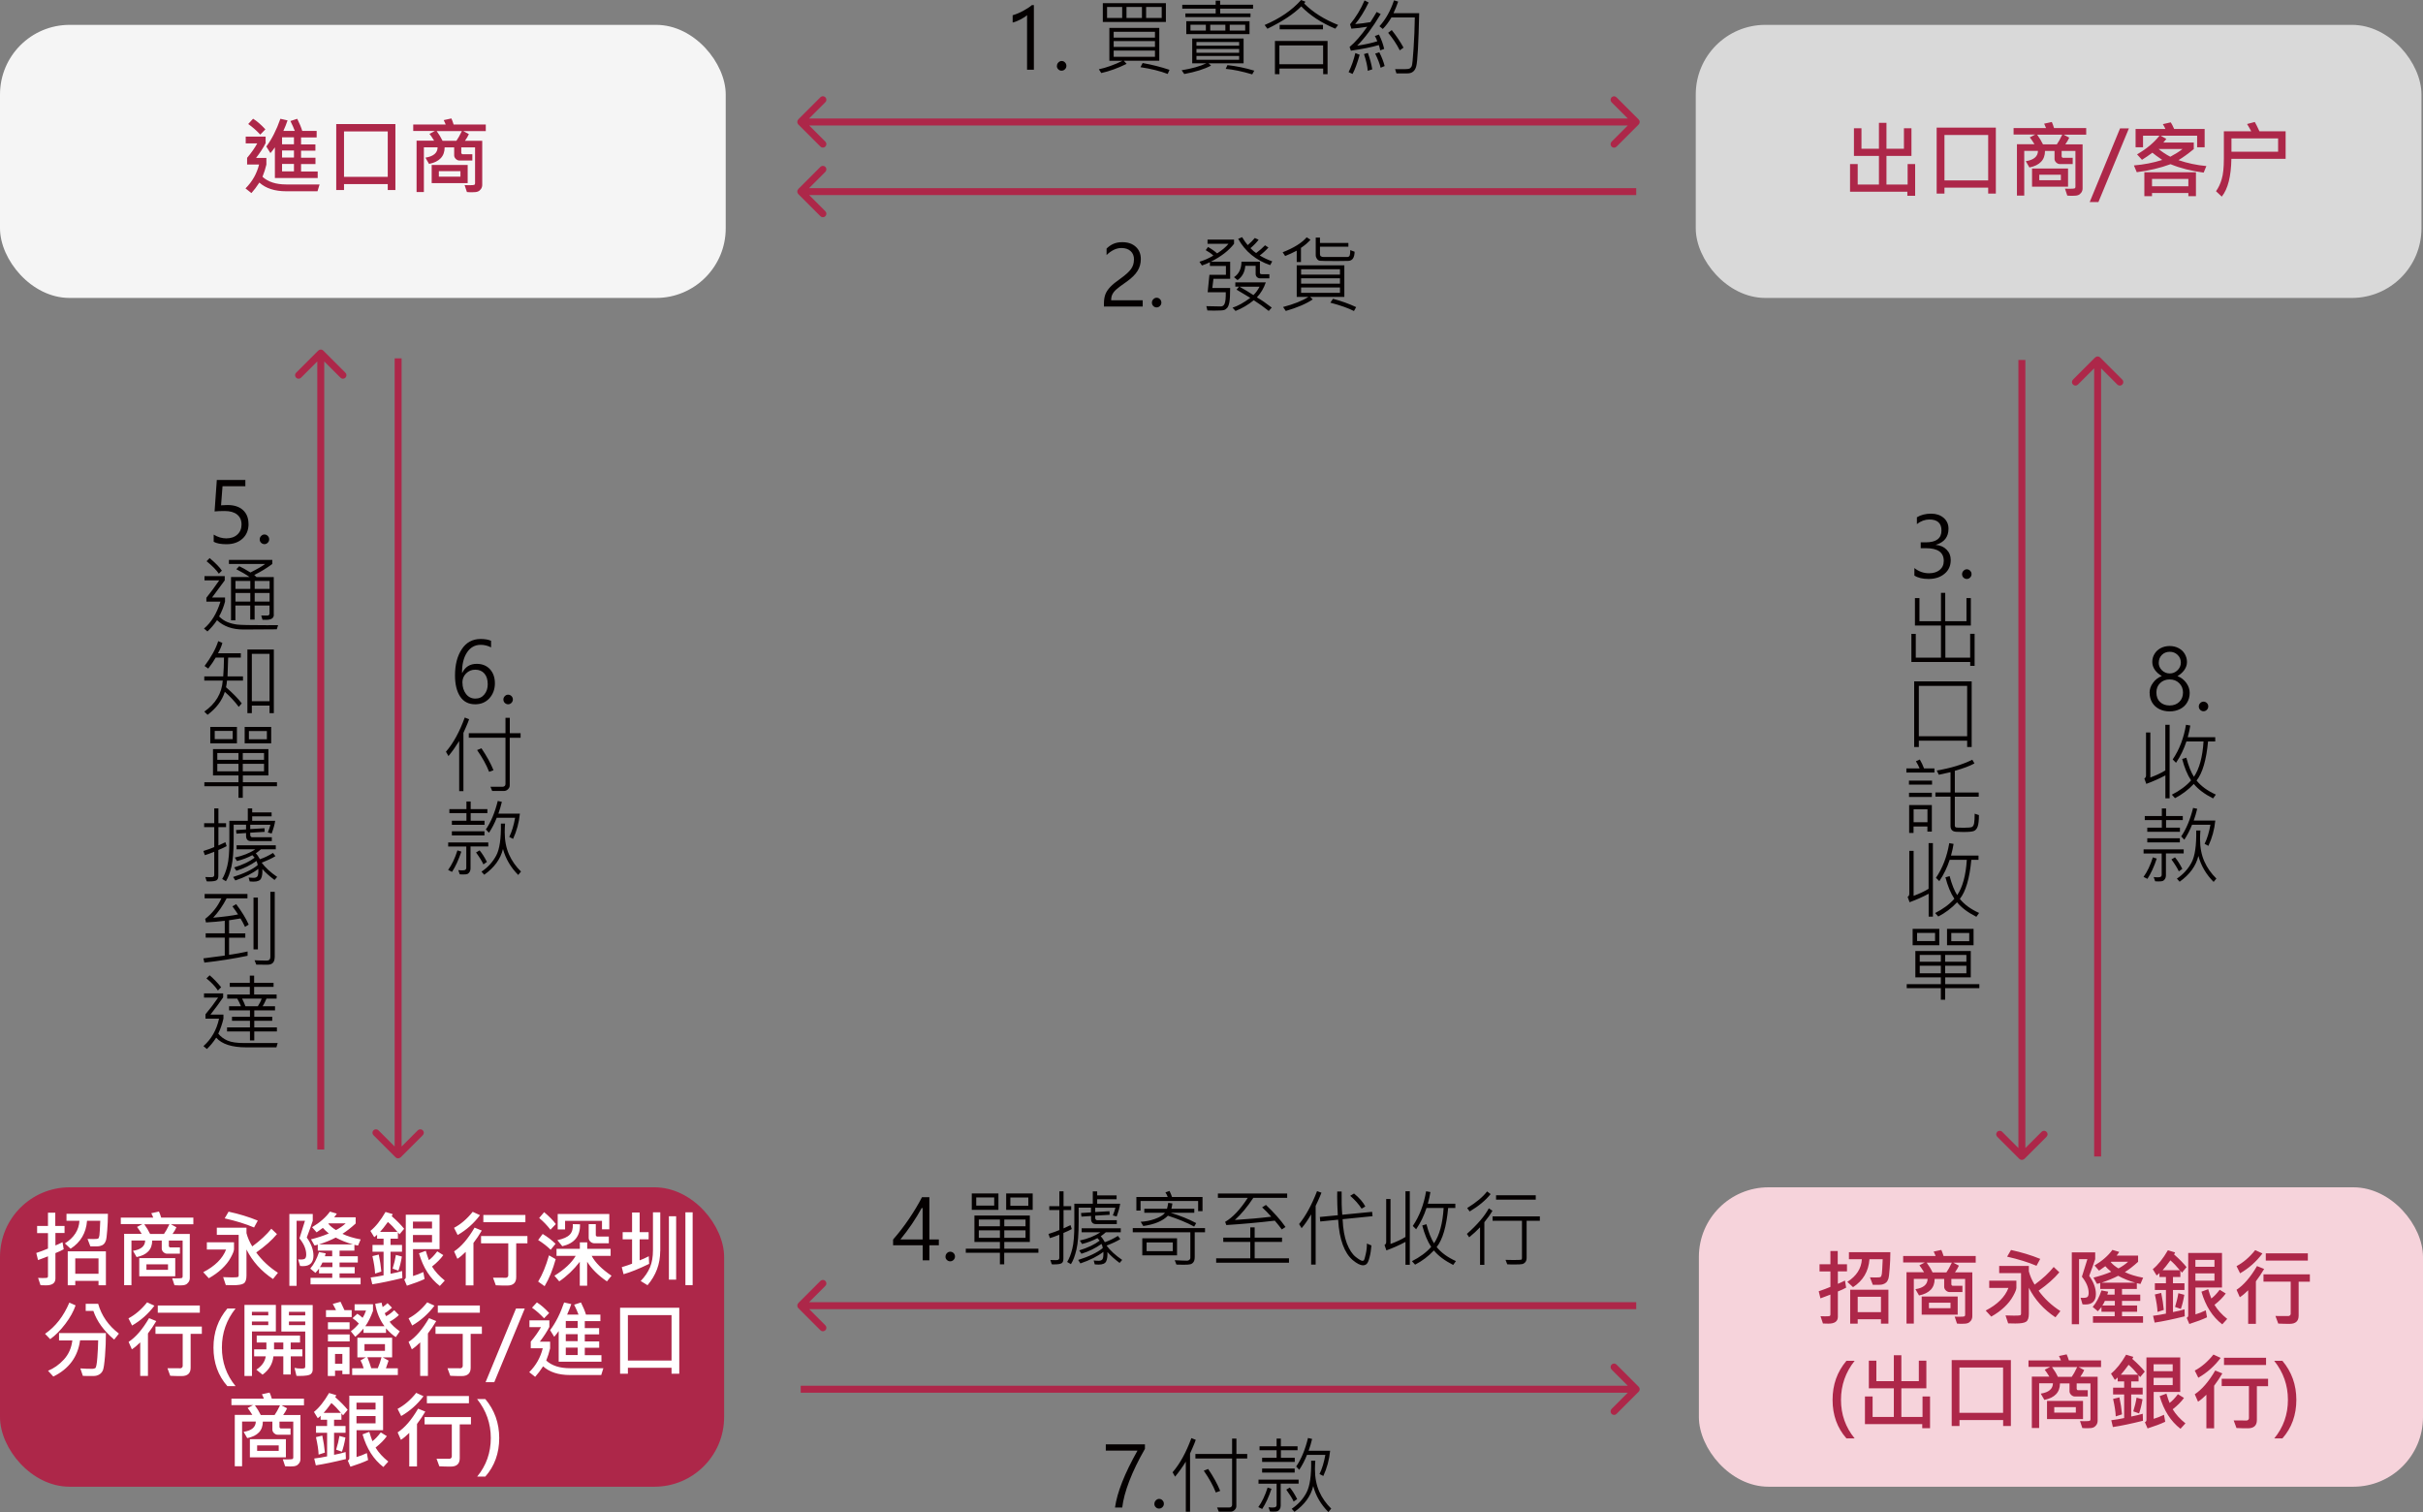 <?xml version="1.0" encoding="UTF-8"?>
<svg id="_圖層_2" data-name="圖層 2" xmlns="http://www.w3.org/2000/svg" viewBox="0 0 348 217.17">
  <rect x="0" y="0" width="348" height="217.17" fill="#808080" stroke="none"/>
  <defs>
    <style>
      .cls-1 {
        fill: #d9d9d9;
      }

      .cls-1, .cls-2, .cls-3, .cls-4, .cls-5, .cls-6 {
        stroke-width: 0px;
      }

      .cls-2 {
        fill: #ad2749;
      }

      .cls-3 {
        fill: #fff;
      }

      .cls-4 {
        fill: #f6d3db;
      }

      .cls-5 {
        fill: #f5f5f5;
      }

      .cls-6 {
        fill: #040000;
      }
    </style>
  </defs>
  <g id="_圖層_1-2" data-name="圖層 1">
    <rect class="cls-5" y="3.57" width="104.23" height="39.22" rx="10" ry="10"/>
    <path class="cls-2" d="M45.64,25.57h-6.16v-4.41c-.19.28-.4.55-.64.83l-.59-.95c.8-1.07,1.47-2.4,2.02-3.98l1.03.23c-.16.48-.36.98-.6,1.51h1.64c-.15-.4-.36-.88-.63-1.42l.98-.32c.33.66.57,1.24.72,1.74h2.07v.94h-2.24v1h2.06v.9h-2.06v1.01h2.07v.91h-2.07v1.07h2.39v.96ZM42.22,20.72v-1h-1.71v1h1.71ZM42.22,22.62v-1.01h-1.71v1.01h1.71ZM42.22,24.61v-1.07h-1.71v1.07h1.71ZM38.12,18.57l-.74.76c-.55-.59-1.13-1.1-1.73-1.52l.7-.76c.54.33,1.13.84,1.76,1.52ZM45.9,26.49l-.3.98h-4.48c-1.66,0-2.95-.42-3.87-1.25-.38.59-.76,1.09-1.14,1.51l-.85-.67c.98-.98,1.62-2.12,1.95-3.43h-1.72v-.96c.59-.7,1.08-1.39,1.46-2.08h-1.66v-.97h2.86v.94c-.33.66-.79,1.36-1.37,2.12h1.48v.96c-.14.59-.33,1.18-.56,1.75.8.73,1.93,1.1,3.4,1.1h4.8ZM56.79,27.29h-1.1v-.85h-6.28v.85h-1.12v-9.47h8.5v9.47ZM55.69,25.4v-6.52h-6.28v6.52h6.28ZM69.77,18.83h-3.23l.8.43c-.12.29-.31.61-.56.96h2.48v6.32c0,.23-.06.44-.19.61-.13.18-.28.3-.45.36-.16.07-.44.1-.82.1-.2,0-.45,0-.74-.03l-.33-1c.2.01.39.02.56.02.47,0,.74-.02.82-.05.08-.04.12-.11.12-.22v-5.16h-1.98v.79s.02.08.06.12c.04.05.08.07.12.07h1.41v.9h-1.87c-.18,0-.35-.08-.51-.23-.16-.16-.23-.33-.23-.51v-1.14h-1.37c0,1.28-.75,2.07-2.24,2.37l-.52-.9c1.16-.18,1.74-.68,1.75-1.48h-1.97v6.42h-1.05v-7.38h2.52c-.28-.45-.5-.78-.67-.98l.78-.41h-3.11v-.93h4.66c-.05-.15-.15-.36-.28-.63l1.1-.24c.11.22.21.51.32.87h4.62v.93ZM66.33,18.83h-3.61c.33.45.61.91.84,1.39h1.99c.22-.3.48-.77.78-1.39ZM67.17,26.3h-5.17v-2.61h5.17v2.61ZM66.13,25.37v-.79h-3.1v.79h3.1Z"/>
    <rect class="cls-1" x="243.55" y="3.57" width="104.23" height="39.22" rx="10" ry="10"/>
    <path class="cls-2" d="M275.05,28.12h-1.11v-.59h-8.23v-3.97h1.1v2.94h3.05v-4.11h-3.59v-3.97h1.08v2.94h2.51v-3.72h1.08v3.72h2.51v-2.94h1.08v3.97h-3.59v4.11h3.04v-2.94h1.08v4.56ZM286.65,27.8h-1.1v-.85h-6.28v.85h-1.12v-9.47h8.5v9.47ZM285.55,25.91v-6.52h-6.28v6.52h6.28ZM299.62,19.34h-3.23l.8.43c-.12.29-.31.61-.56.96h2.48v6.32c0,.23-.06.44-.19.61-.13.18-.28.3-.45.36-.16.07-.44.1-.82.1-.2,0-.45,0-.74-.03l-.33-1c.2.01.39.02.56.02.47,0,.74-.02.82-.05.08-.04.12-.11.12-.22v-5.16h-1.98v.79s.02.08.06.12c.04.05.08.07.12.07h1.41v.9h-1.87c-.18,0-.35-.08-.51-.23-.16-.16-.23-.33-.23-.51v-1.14h-1.37c0,1.28-.75,2.07-2.24,2.37l-.52-.9c1.16-.18,1.74-.68,1.75-1.48h-1.97v6.42h-1.05v-7.38h2.52c-.28-.45-.5-.78-.67-.98l.78-.41h-3.11v-.93h4.66c-.05-.15-.15-.36-.27-.63l1.1-.24c.1.22.21.51.32.87h4.62v.93ZM296.19,19.34h-3.61c.33.45.61.91.84,1.39h1.99c.22-.3.48-.77.78-1.39ZM297.02,26.81h-5.17v-2.61h5.17v2.61ZM295.99,25.88v-.79h-3.1v.79h3.1ZM305.76,18.44l-4.38,10.58h-1.25l4.36-10.58h1.27ZM316.89,23.84l-.39.95c-1.76-.23-3.35-.63-4.76-1.21-1.48.55-3.1.93-4.85,1.15l-.41-.97c1.42-.12,2.78-.38,4.07-.79-.7-.48-1.17-.83-1.42-1.04-.51.38-1,.72-1.49,1.02l-.71-.78c1.35-.78,2.42-1.67,3.22-2.68h-2.36v1.66h-1.07v-2.63h4.28c-.02-.09-.14-.31-.36-.69l1.13-.26c.12.18.29.49.49.95h4.38v2.63h-1.08v-1.66h-5.24l.82.46c-.12.16-.27.34-.43.52h4.37v.94c-.78.64-1.51,1.18-2.2,1.59,1.29.44,2.62.72,4.01.85ZM313.46,21.4h-3.43c.5.42,1.06.79,1.68,1.11.71-.38,1.3-.75,1.75-1.11ZM315.39,28.17h-1.09v-.45h-5.22v.45h-1.1v-3.43h7.41v3.43ZM314.3,26.75v-1.05h-5.22v1.05h5.22ZM328.25,22.81h-7.77c-.04,2.52-.5,4.33-1.38,5.43l-.83-.78c.34-.46.62-1.04.82-1.73.21-.69.31-1.67.31-2.94v-3.93h3.93c-.17-.33-.37-.68-.6-1.05l1.11-.29c.15.25.37.69.67,1.34h3.76v3.95ZM327.19,21.79v-1.91h-6.7v1.91h6.7Z"/>
    <rect class="cls-4" x="244" y="170.52" width="104" height="43" rx="10" ry="10"/>
    <path class="cls-2" d="M265.29,182.59h-1.33v1.79c.31-.12.65-.28,1.02-.47l.17,1.02c-.3.17-.7.36-1.19.55v3.64c0,.65-.45.98-1.36.98-.21,0-.48,0-.78-.02l-.35-1.05c.21.01.43.02.64.02.4,0,.63-.02.69-.05.06-.03.09-.11.09-.22v-2.85c-.3.12-.78.3-1.43.54l-.25-1.02c.54-.18,1.1-.38,1.68-.63v-2.22h-1.56v-1.03h1.56v-1.9h1.05v1.9h1.33v1.03ZM271.5,179.84c0,.82-.04,1.6-.1,2.36-.05.76-.12,1.25-.19,1.47-.07.22-.18.4-.32.53-.15.13-.33.22-.56.28-.23.05-.68.06-1.35.04l-.41-1.07c.34.01.61.02.81.02.39,0,.62-.02.71-.07.09-.05.15-.2.19-.46.04-.26.07-.96.12-2.09h-1.9c-.13,1.74-.92,3.08-2.36,4.01l-.82-.76c1.31-.83,2.01-1.91,2.09-3.25h-1.86v-1.01h5.96ZM271.22,190.1h-1.07v-.63h-3.34v.63h-1.08v-4.87h5.49v4.87ZM270.15,188.45v-2.21h-3.34v2.21h3.34ZM283.77,181.34h-3.23l.8.43c-.12.29-.31.61-.56.96h2.49v6.32c0,.23-.07.44-.19.61-.13.18-.28.3-.45.36-.16.07-.44.1-.82.1-.2,0-.45,0-.74-.03l-.33-1c.2.01.39.02.56.02.47,0,.74-.02.82-.05.08-.04.12-.11.12-.22v-5.16h-1.98v.79s.02.08.06.12c.04.05.08.07.12.07h1.41v.9h-1.87c-.18,0-.35-.08-.51-.23-.16-.16-.24-.33-.24-.51v-1.14h-1.37c0,1.28-.75,2.07-2.24,2.37l-.52-.9c1.16-.18,1.74-.68,1.75-1.48h-1.98v6.42h-1.05v-7.38h2.52c-.28-.45-.5-.78-.67-.99l.78-.41h-3.11v-.93h4.66c-.05-.15-.15-.36-.28-.63l1.1-.24c.1.22.21.51.32.87h4.62v.93ZM280.33,181.34h-3.61c.33.45.61.91.84,1.4h1.99c.22-.3.48-.77.78-1.4ZM281.17,188.81h-5.17v-2.61h5.17v2.61ZM280.14,187.88v-.79h-3.1v.79h3.1ZM293.02,180.81l-.53.98c-1.19-.51-2.6-.94-4.22-1.31l.56-.96c1.5.33,2.9.75,4.19,1.28ZM295.91,188.31l-.7.88c-1.69-1.12-2.96-2.54-3.82-4.24v3.73c0,.59-.13.97-.39,1.14-.26.18-.78.26-1.55.26-.28,0-.62,0-1.03-.02l-.38-1.14c.48.02.89.03,1.22.03.52,0,.81-.02.89-.05.08-.04.12-.11.12-.22v-5.84h-3.14v-1.03h4.26v.78c.16.62.43,1.26.83,1.91,1.17-.86,2.08-1.71,2.74-2.54l.81.77c-.73.88-1.73,1.76-2.98,2.64.83,1.14,1.86,2.11,3.11,2.91ZM289.6,184.97c0,.2-.15.59-.46,1.15-.31.57-.73,1.1-1.27,1.61-.54.51-1.17.96-1.88,1.36l-.8-.87c1.69-.87,2.78-1.96,3.27-3.25h-2.76v-1.04h3.9v1.04ZM307.81,183.49l-.39.91c-.1-.02-.27-.06-.52-.11v.83h-2.13v.81h2.62v.9h-2.62v.66h2.17v.9h-2.17v.64h3.02v.94h-7.19v-.94h3.12v-.64h-1.9v-.69c-.05.08-.22.29-.52.62l-.74-.62c.52-.6.94-1.39,1.26-2.37l.96.18s-.05.18-.12.42h1.05v-.81h-2.07v-.87c-.16.07-.31.12-.47.13l-.5-.89c.93-.23,1.78-.51,2.55-.84-.37-.3-.65-.57-.85-.8-.15.12-.45.33-.9.64l-.65-.74c1.1-.66,1.96-1.4,2.57-2.24l.98.29c-.11.18-.23.36-.38.53h3.09v.89c-.68.62-1.31,1.11-1.9,1.48.7.34,1.57.61,2.6.8ZM305.65,181.21h-2.41l-.09.05c.29.34.66.65,1.11.91.53-.28.99-.6,1.39-.96ZM306.68,184.22c-.89-.25-1.71-.58-2.46-.99-.63.33-1.43.66-2.39.99h4.85ZM303.74,187.49v-.66h-1.43c-.1.25-.22.48-.36.66h1.79ZM300.06,183.24c.64.9.96,1.77.96,2.61,0,1-.51,1.5-1.52,1.5-.09,0-.23,0-.4-.02l-.28-.95c.15.01.26.02.36.02.34,0,.56-.06.65-.16.1-.11.15-.3.15-.56,0-.74-.32-1.51-.97-2.32.29-.88.55-1.72.79-2.52h-1.2v9.34h-1.04v-10.32h3.36v.98c-.21.64-.5,1.44-.86,2.4ZM314.04,181.99l-.66.79c-.05-.07-.12-.16-.23-.29v.91h-1.06v.9h1.65v.97h-1.65v3.17c.71-.14,1.26-.27,1.66-.4l.03,1.01c-1.66.41-3.1.72-4.32.9l-.23-.98c.62-.07,1.23-.18,1.85-.31v-3.39h-1.59v-.97h1.59v-.9h-.93v-.57c-.1.11-.24.23-.41.35l-.55-.9c.75-.61,1.47-1.51,2.17-2.72l1.03.31c-.02.09-.07.19-.15.28.76.67,1.36,1.28,1.8,1.83ZM313.08,182.43c-.47-.57-.92-1.04-1.36-1.42-.46.63-.83,1.1-1.12,1.42h2.48ZM319.12,184.91h-3.8v3.86c.46-.13.95-.33,1.48-.58l.18,1c-.65.31-1.5.63-2.54.96l-.38-.89c.14-.07.22-.18.22-.31v-9h4.85v4.96ZM318.05,181.93v-.99h-2.74v.99h2.74ZM318.05,183.93v-1.05h-2.74v1.05h2.74ZM319.88,189.42l-.71.78c-1.4-1.07-2.4-2.64-2.99-4.69l.97-.36c.16.54.31.99.45,1.34.37-.27.77-.69,1.2-1.26l.87.54c-.39.55-.93,1.09-1.62,1.63.44.72,1.05,1.4,1.83,2.02ZM310.77,188.13l-.9.29c-.02-.64-.15-1.48-.38-2.51l.91-.22c.18.85.3,1.66.37,2.43ZM313.72,185.96c-.14.83-.31,1.51-.5,2.03l-.83-.29c.22-.72.38-1.37.47-1.97l.86.23ZM324.94,180.02c-.88,1.17-1.94,2.12-3.21,2.85l-.51-1.03c.95-.5,1.85-1.26,2.68-2.3l1.04.48ZM331.46,181.04h-6.04v-1.04h6.04v1.04ZM325.19,182.24c-.37.63-.77,1.22-1.19,1.78v6.11h-1.11v-4.82c-.43.43-.83.76-1.2,1l-.47-1.07c1.01-.66,2-1.8,2.94-3.41l1.03.42ZM331.76,184.08h-1.62v4.86c0,.8-.43,1.19-1.3,1.19-.56,0-1.1-.01-1.63-.04l-.4-1.09c.33,0,.96.01,1.86.01.08,0,.15-.03.22-.09.08-.07.11-.15.11-.24v-4.61h-3.91v-1.05h6.66v1.05ZM265.19,206.58c-1.32-1.5-1.99-3.34-1.99-5.53s.66-4.03,1.99-5.61h1.18c-1.3,1.63-1.96,3.5-1.96,5.6s.65,3.94,1.96,5.54h-1.18ZM277.19,205.12h-1.11v-.59h-8.23v-3.97h1.1v2.94h3.05v-4.11h-3.59v-3.97h1.08v2.94h2.51v-3.72h1.08v3.72h2.51v-2.94h1.08v3.97h-3.59v4.11h3.04v-2.94h1.08v4.56ZM288.8,204.8h-1.1v-.85h-6.27v.85h-1.12v-9.47h8.5v9.47ZM287.69,202.91v-6.51h-6.27v6.51h6.27ZM301.77,196.34h-3.23l.8.43c-.12.29-.31.61-.56.96h2.49v6.32c0,.23-.07.44-.19.61-.13.18-.28.3-.45.36-.16.07-.44.1-.82.1-.2,0-.45,0-.74-.03l-.33-1c.2.01.39.02.56.02.47,0,.74-.02.82-.05.08-.04.12-.11.12-.22v-5.16h-1.98v.79s.02.08.06.12c.04.05.08.07.12.07h1.41v.9h-1.87c-.18,0-.35-.08-.51-.23-.16-.16-.24-.33-.24-.51v-1.14h-1.37c0,1.28-.75,2.07-2.24,2.37l-.52-.9c1.16-.18,1.74-.68,1.75-1.48h-1.98v6.42h-1.05v-7.38h2.52c-.28-.45-.5-.78-.67-.99l.78-.41h-3.11v-.93h4.66c-.05-.15-.15-.36-.28-.63l1.1-.24c.1.22.21.51.32.87h4.62v.93ZM298.33,196.34h-3.61c.33.45.61.91.84,1.4h1.99c.22-.3.48-.77.78-1.4ZM299.17,203.81h-5.17v-2.61h5.17v2.61ZM298.14,202.88v-.79h-3.1v.79h3.1ZM308.04,196.99l-.66.79c-.05-.07-.12-.16-.23-.29v.91h-1.06v.9h1.65v.97h-1.65v3.17c.71-.14,1.26-.27,1.66-.4l.03,1.01c-1.66.41-3.1.72-4.32.9l-.23-.98c.62-.07,1.23-.18,1.85-.31v-3.39h-1.59v-.97h1.59v-.9h-.93v-.57c-.1.11-.24.23-.41.35l-.55-.9c.75-.61,1.47-1.51,2.17-2.72l1.03.31c-.02.09-.07.19-.15.28.76.67,1.36,1.28,1.8,1.83ZM307.08,197.43c-.47-.57-.92-1.04-1.36-1.42-.46.63-.83,1.1-1.12,1.42h2.48ZM313.12,199.91h-3.8v3.86c.46-.13.95-.33,1.48-.58l.18,1c-.65.31-1.5.63-2.54.96l-.38-.89c.14-.07.22-.18.22-.31v-9h4.85v4.96ZM312.05,196.93v-.99h-2.74v.99h2.74ZM312.05,198.93v-1.05h-2.74v1.05h2.74ZM313.88,204.42l-.71.78c-1.4-1.07-2.4-2.64-2.99-4.69l.97-.36c.16.54.31.99.45,1.34.37-.27.77-.69,1.2-1.26l.87.54c-.39.55-.93,1.09-1.62,1.63.44.72,1.05,1.4,1.83,2.02ZM304.77,203.13l-.9.29c-.02-.64-.15-1.48-.38-2.51l.91-.22c.18.85.3,1.66.37,2.43ZM307.72,200.96c-.14.83-.31,1.51-.5,2.03l-.83-.29c.22-.72.38-1.37.47-1.97l.86.23ZM318.94,195.02c-.88,1.17-1.94,2.12-3.21,2.85l-.51-1.03c.95-.5,1.85-1.26,2.68-2.3l1.04.48ZM325.46,196.04h-6.04v-1.04h6.04v1.04ZM319.19,197.24c-.37.63-.77,1.22-1.19,1.78v6.11h-1.11v-4.82c-.43.43-.83.76-1.2,1l-.47-1.07c1.01-.66,2-1.8,2.94-3.41l1.03.42ZM325.76,199.08h-1.62v4.86c0,.8-.43,1.19-1.3,1.19-.56,0-1.1-.01-1.63-.04l-.4-1.09c.33,0,.96.01,1.86.01.08,0,.15-.03.22-.09.08-.07.11-.15.11-.24v-4.61h-3.91v-1.05h6.66v1.05ZM326.64,206.58c1.31-1.59,1.96-3.44,1.96-5.54s-.66-3.96-1.97-5.6h1.18c1.33,1.58,2,3.45,2,5.61s-.67,4.03-2,5.53h-1.17Z"/>
    <path class="cls-6" d="M147.51,10.01V2.17c-.18.18-.47.38-.89.6-.41.22-.81.38-1.18.47v-1.05c.46-.13.97-.34,1.51-.63.54-.29.96-.57,1.26-.83h.28v9.28h-.98ZM151.8,9.46c0-.19.07-.35.21-.49.14-.14.29-.21.47-.21.19,0,.35.07.48.21.13.13.2.29.2.49s-.07.35-.21.49c-.13.13-.29.2-.48.2s-.34-.06-.47-.19c-.14-.13-.21-.3-.21-.49ZM167.45,3.16h-9.06V.45h9.06v2.71ZM166.85,2.58V1h-2.24v1.58h2.24ZM164.01,2.58V1h-2.22v1.58h2.22ZM161.17,2.58V1h-2.17v1.58h2.17ZM166.5,8.72h-5.1l.41.45c-1.23.61-2.44,1.05-3.64,1.32l-.35-.54c1.07-.23,2.2-.63,3.4-1.22h-1.89v-4.72h7.17v4.72ZM165.88,5.4v-.83h-5.93v.83h5.93ZM165.88,6.74v-.84h-5.93v.84h5.93ZM165.88,8.16v-.89h-5.93v.89h5.93ZM167.97,10.03l-.26.59c-1.07-.41-2.37-.74-3.91-.97l.31-.6c1.35.24,2.64.57,3.86.98ZM179.98,1.24h-4.73v.69h4.35v.53h-9.35v-.53h4.35v-.69h-4.8v-.55h4.8V.09h.64v.59h4.73v.55ZM179.46,4.9h-9.08v-1.86h9.08v1.86ZM178.84,4.39v-.84h-2.22v.84h2.22ZM175.99,4.39v-.84h-2.17v.84h2.17ZM173.19,4.39v-.84h-2.21v.84h2.21ZM178.61,9.09h-5.04l.37.33c-.96.51-2.25.91-3.85,1.21l-.38-.54c1.45-.23,2.64-.57,3.56-1h-2.04v-3.56h7.38v3.56ZM177.97,6.56v-.53h-6.13v.53h6.13ZM177.97,7.58v-.55h-6.13v.55h6.13ZM177.97,8.58v-.54h-6.13v.54h6.13ZM180.15,10.14l-.3.54c-1.46-.43-2.73-.7-3.81-.79l.25-.54c1.26.14,2.55.4,3.86.8ZM192.18,3.59l-.4.53c-2.01-.84-3.64-1.91-4.89-3.2-1.08,1.09-2.7,2.16-4.86,3.21l-.4-.54c2.19-.93,3.93-2.12,5.24-3.59l.61.24c-.03.09-.09.18-.17.26,1.25,1.26,2.88,2.29,4.87,3.08ZM190.01,4.21h-6.22v-.64h6.22v.64ZM190.67,10.65h-.63v-.8h-6.28v.8h-.65v-4.77h7.56v4.77ZM190.03,9.22v-2.7h-6.28v2.7h6.28ZM203.83,1.89c-.1,4.38-.24,6.92-.42,7.61-.17.69-.59,1.04-1.27,1.04h-1.58l-.19-.61c1.21.03,1.89,0,2.04-.07.16-.07.27-.2.35-.36.08-.17.16-1,.26-2.51.1-1.51.16-3,.18-4.48h-3.36c-.4.68-.81,1.22-1.24,1.65l-.48-.39c.89-.97,1.59-2.21,2.09-3.72l.6.18c-.18.52-.4,1.08-.67,1.66h3.69ZM198.82,7.02l-.59.21c-.04-.23-.11-.48-.2-.76-1,.3-2.33.57-4.01.81l-.19-.53c.82-.69,1.66-1.66,2.54-2.91-.82.14-1.58.23-2.28.28l-.19-.63c.86-1.04,1.55-2.18,2.08-3.43l.59.3c-.61,1.27-1.26,2.3-1.93,3.1.71-.06,1.44-.15,2.18-.28.38-.58.67-1.07.9-1.46l.58.3c-1.17,1.95-2.29,3.46-3.38,4.54,1.12-.16,2.09-.38,2.89-.63-.08-.25-.2-.5-.35-.76l.59-.21c.35.69.6,1.38.75,2.06ZM201.58,6.84l-.54.39c-.43-.86-.99-1.7-1.67-2.52l.52-.39c.68.86,1.24,1.7,1.69,2.52ZM198.86,9.49l-.57.24c-.12-.54-.38-1.21-.78-2.03l.59-.19c.35.67.6,1.33.77,1.98ZM197.09,9.96l-.65.21c-.04-.65-.22-1.45-.54-2.4l.56-.17c.31.87.52,1.66.63,2.37ZM195.28,7.86c-.35,1.24-.69,2.16-1.02,2.76l-.57-.26c.42-.85.74-1.76.97-2.74l.61.24Z"/>
    <path class="cls-2" d="M114.65,17.16c-.19.2-.19.51,0,.71l3.18,3.18c.2.2.51.2.71,0,.2-.2.2-.51,0-.71l-2.83-2.83,2.83-2.83c.2-.2.2-.51,0-.71-.2-.2-.51-.2-.71,0l-3.18,3.18ZM235.35,17.87c.2-.2.2-.51,0-.71l-3.18-3.18c-.2-.2-.51-.2-.71,0-.19.2-.19.51,0,.71l2.83,2.83-2.83,2.83c-.19.2-.19.51,0,.71.2.2.51.2.71,0l3.18-3.18ZM115,18.02h120v-1h-120v1Z"/>
    <path class="cls-6" d="M162.87,37.28c0-.52-.16-.93-.49-1.22-.32-.29-.76-.44-1.31-.44-.39,0-.77.09-1.14.28-.37.19-.7.43-1,.73v-.93c.29-.29.62-.52.98-.68.36-.16.79-.24,1.28-.24.81,0,1.45.22,1.93.66.48.43.73,1.02.73,1.76,0,.64-.16,1.21-.48,1.72-.31.5-.82,1.01-1.52,1.51-.77.53-1.29.92-1.55,1.16-.26.24-.44.48-.55.71-.11.23-.16.5-.16.82h4.53v.9h-5.57v-.39c0-.54.07-.99.21-1.36.14-.37.38-.72.71-1.07.33-.35.83-.75,1.5-1.22.71-.51,1.2-.96,1.47-1.34.28-.39.42-.83.42-1.34ZM165.44,43.46c0-.19.07-.35.21-.49.14-.14.29-.21.47-.21.19,0,.35.07.48.21.13.13.2.29.2.49s-.07.35-.21.49c-.13.13-.29.2-.47.2s-.34-.06-.47-.19c-.14-.13-.21-.3-.21-.49ZM182.72,37.54l-.29.54c-2.06-.71-3.6-1.97-4.6-3.78l.57-.24c.24.42.51.8.8,1.14.37-.31.71-.65,1.02-1.02l.55.25c-.32.42-.71.82-1.17,1.21.32.34.59.57.81.7.49-.36.92-.73,1.28-1.11l.49.32c-.41.45-.83.83-1.25,1.14.54.33,1.13.61,1.78.84ZM177.25,35c-.75.98-1.86,1.84-3.33,2.58h2.76v2.46h-2.4l-.16,1.32h2.56c0,.96-.04,1.64-.11,2.03-.07.39-.18.67-.32.83-.14.16-.29.26-.46.31-.17.05-.64.08-1.43.08-.32,0-.63,0-.95-.02l-.15-.62,2.02.04c.3.01.5-.12.61-.41.12-.29.17-.83.16-1.63h-2.6l.25-2.5h2.37v-1.27h-2.3v-.54c-.4.19-.77.35-1.14.47l-.36-.54c.65-.19,1.32-.48,2-.88-.26-.26-.63-.52-1.1-.78l.33-.46c.53.3.96.61,1.31.92.73-.47,1.28-.93,1.63-1.38h-3.01v-.6h3.81v.6ZM182.31,39.98h-1.31c-.18,0-.34-.06-.47-.18-.13-.12-.19-.28-.19-.47v-1.15h-1.49c-.06.88-.43,1.57-1.11,2.05l-.51-.42c.71-.47,1.07-1.21,1.07-2.23h2.65v1.59c0,.14.09.21.26.21h1.1v.6ZM182.64,44.19l-.42.47c-.68-.55-1.4-1.06-2.15-1.54-.82.67-1.7,1.18-2.62,1.54l-.43-.47c.75-.24,1.6-.71,2.55-1.41l-1.97-1.18.35-.43h-.53v-.62h4.38c-.28.83-.71,1.55-1.28,2.16.62.35,1.33.84,2.13,1.46ZM180.9,41.18h-2.87c.75.42,1.42.82,1.99,1.2.33-.31.62-.71.88-1.2ZM188.22,34.43c-.37.42-.83.81-1.37,1.17v2.03h-.61v-1.63c-.57.3-1.13.56-1.66.77l-.36-.54c1.59-.62,2.74-1.33,3.45-2.15l.55.35ZM194.55,36.16c0,.41-.08.73-.23.96-.15.22-.38.34-.69.35-.3.01-.81.02-1.53.02-1.53,0-2.38-.01-2.54-.04-.17-.03-.31-.12-.42-.28-.11-.16-.17-.33-.17-.52v-2.53h.61v.77h4.08v.54h-4.08v1.08c0,.27.18.4.55.4h3.34c.19,0,.32-.07.38-.22.05-.15.08-.4.08-.77l.62.23ZM193.07,42.64h-4.9l.37.36c-.92.62-2.21,1.18-3.87,1.66l-.39-.57c1.53-.4,2.74-.88,3.64-1.45h-1.68v-4.54h6.84v4.54ZM192.45,39.44v-.77h-5.58v.77h5.58ZM192.45,40.74v-.77h-5.58v.77h5.58ZM192.45,42.06v-.77h-5.58v.77h5.58ZM194.78,44.1l-.32.57c-.79-.41-1.92-.81-3.39-1.2l.38-.56c1.2.32,2.31.72,3.33,1.2Z"/>
    <path class="cls-2" d="M114.65,27.16c-.19.2-.19.51,0,.71l3.18,3.18c.2.2.51.2.71,0,.2-.2.2-.51,0-.71l-2.83-2.83,2.83-2.83c.2-.2.2-.51,0-.71-.2-.2-.51-.2-.71,0l-3.18,3.18ZM115,28.02h120v-1h-120v1Z"/>
    <rect class="cls-2" y="170.52" width="104" height="43" rx="10" ry="10"/>
    <path class="cls-3" d="M9.29,177.08h-1.33v1.79c.31-.12.65-.28,1.02-.47l.17,1.02c-.3.17-.7.36-1.19.55v3.65c0,.65-.45.98-1.36.98-.21,0-.47,0-.78-.02l-.35-1.05c.21.01.43.02.64.02.4,0,.63-.02.69-.05.06-.04.09-.11.09-.22v-2.85c-.3.12-.78.31-1.43.54l-.25-1.02c.54-.18,1.1-.38,1.68-.63v-2.22h-1.56v-1.03h1.56v-1.9h1.05v1.9h1.33v1.03ZM15.5,174.33c0,.82-.04,1.6-.1,2.36-.05.76-.12,1.25-.19,1.47-.07.22-.18.4-.32.53-.14.13-.33.22-.56.27-.23.05-.68.06-1.35.04l-.41-1.07c.34.02.61.02.81.02.39,0,.62-.02.71-.07.09-.05.15-.2.19-.46.04-.26.07-.96.12-2.09h-1.9c-.13,1.74-.92,3.08-2.36,4.01l-.82-.76c1.31-.83,2.01-1.91,2.09-3.25h-1.86v-1.01h5.96ZM15.22,184.59h-1.07v-.63h-3.34v.63h-1.08v-4.87h5.48v4.87ZM14.15,182.94v-2.21h-3.34v2.21h3.34ZM27.77,175.83h-3.23l.8.43c-.12.29-.31.61-.56.96h2.48v6.32c0,.23-.06.44-.19.61-.13.18-.28.3-.45.36-.16.07-.44.1-.82.1-.2,0-.45-.01-.74-.03l-.33-1c.2.01.39.02.56.02.47,0,.74-.02.82-.05.08-.04.12-.11.12-.22v-5.16h-1.98v.79s.02.08.06.12c.04.05.08.07.12.07h1.41v.9h-1.87c-.18,0-.35-.08-.51-.23-.16-.16-.23-.33-.23-.51v-1.14h-1.37c0,1.28-.75,2.07-2.24,2.37l-.52-.9c1.16-.18,1.74-.68,1.75-1.48h-1.97v6.42h-1.05v-7.38h2.52c-.28-.45-.5-.78-.67-.99l.78-.41h-3.11v-.93h4.66c-.05-.15-.15-.36-.28-.63l1.1-.24c.11.22.21.51.32.87h4.62v.93ZM24.33,175.83h-3.61c.33.45.61.91.84,1.39h1.99c.22-.3.48-.77.78-1.39ZM25.17,183.3h-5.17v-2.61h5.17v2.61ZM24.13,182.37v-.79h-3.1v.79h3.1ZM37.02,175.31l-.53.98c-1.19-.51-2.6-.94-4.22-1.31l.56-.96c1.5.32,2.9.75,4.19,1.28ZM39.91,182.81l-.7.88c-1.69-1.12-2.96-2.54-3.81-4.24v3.73c0,.59-.13.97-.39,1.14-.26.18-.78.26-1.55.26-.28,0-.62,0-1.03-.02l-.38-1.14c.48.02.89.04,1.22.04.52,0,.81-.02.89-.05.08-.04.12-.11.12-.22v-5.84h-3.14v-1.03h4.26v.78c.16.62.43,1.26.83,1.91,1.17-.86,2.08-1.71,2.74-2.54l.81.77c-.73.88-1.73,1.76-2.98,2.64.83,1.14,1.87,2.11,3.11,2.91ZM33.6,179.46c0,.2-.15.59-.46,1.15-.3.57-.73,1.1-1.27,1.61-.54.51-1.17.96-1.88,1.36l-.8-.87c1.69-.87,2.78-1.96,3.28-3.25h-2.76v-1.04h3.9v1.04ZM51.81,177.98l-.39.91c-.1-.02-.27-.06-.52-.11v.83h-2.13v.81h2.62v.9h-2.62v.66h2.17v.9h-2.17v.64h3.02v.94h-7.19v-.94h3.12v-.64h-1.9v-.69c-.05.09-.22.29-.52.62l-.74-.62c.52-.6.94-1.39,1.26-2.37l.96.18s-.05.18-.12.42h1.05v-.81h-2.07v-.87c-.16.08-.31.12-.47.13l-.5-.88c.93-.23,1.78-.51,2.55-.84-.37-.31-.65-.57-.85-.8-.15.12-.45.33-.9.64l-.65-.74c1.11-.66,1.96-1.4,2.57-2.24l.98.29c-.11.18-.23.36-.38.53h3.09v.89c-.68.62-1.31,1.11-1.9,1.48.7.34,1.57.61,2.6.8ZM49.65,175.7h-2.41l-.09.05c.29.34.66.65,1.11.91.53-.28.99-.6,1.39-.96ZM50.68,178.72c-.89-.25-1.71-.58-2.46-.98-.63.33-1.43.66-2.39.98h4.85ZM47.74,181.98v-.66h-1.43c-.1.25-.22.47-.36.66h1.79ZM44.06,177.73c.64.9.96,1.77.96,2.61,0,1-.51,1.5-1.52,1.5-.09,0-.23,0-.4-.02l-.28-.95c.14.01.26.02.36.02.34,0,.56-.05.65-.16.1-.11.15-.3.15-.56,0-.74-.32-1.51-.97-2.32.29-.88.55-1.72.79-2.52h-1.2v9.34h-1.04v-10.32h3.36v.98c-.21.64-.5,1.44-.86,2.4ZM58.04,176.48l-.66.79c-.05-.07-.12-.16-.23-.29v.92h-1.06v.9h1.65v.97h-1.65v3.17c.71-.14,1.26-.27,1.66-.4l.04,1.01c-1.66.41-3.1.71-4.32.9l-.23-.98c.62-.07,1.23-.18,1.85-.31v-3.39h-1.59v-.97h1.59v-.9h-.93v-.57c-.1.11-.24.23-.41.35l-.55-.9c.75-.6,1.47-1.51,2.17-2.72l1.03.31c-.02.09-.07.19-.15.28.76.67,1.36,1.28,1.8,1.83ZM57.08,176.92c-.47-.57-.92-1.04-1.37-1.42-.46.63-.83,1.11-1.12,1.42h2.48ZM63.12,179.4h-3.8v3.86c.46-.13.95-.32,1.48-.57l.18,1c-.65.31-1.5.63-2.54.96l-.38-.89c.14-.07.22-.18.22-.31v-9h4.85v4.96ZM62.05,176.43v-.98h-2.74v.98h2.74ZM62.05,178.42v-1.05h-2.74v1.05h2.74ZM63.88,183.91l-.71.78c-1.4-1.08-2.4-2.64-2.99-4.69l.97-.36c.16.54.31.99.45,1.34.37-.27.77-.69,1.2-1.26l.87.54c-.39.55-.93,1.09-1.62,1.64.44.72,1.05,1.39,1.83,2.01ZM54.77,182.62l-.9.29c-.02-.64-.15-1.48-.38-2.51l.91-.22c.18.85.3,1.66.37,2.43ZM57.72,180.46c-.14.83-.31,1.51-.5,2.03l-.83-.29c.22-.71.38-1.37.47-1.97l.86.23ZM68.94,174.52c-.88,1.17-1.94,2.12-3.21,2.85l-.52-1.03c.95-.5,1.85-1.26,2.68-2.3l1.04.48ZM75.46,175.53h-6.04v-1.04h6.04v1.04ZM69.19,176.74c-.37.63-.77,1.22-1.19,1.77v6.1h-1.11v-4.82c-.43.43-.83.76-1.2,1l-.47-1.07c1.02-.66,2-1.8,2.94-3.41l1.03.42ZM75.76,178.57h-1.62v4.86c0,.8-.43,1.2-1.3,1.2-.55,0-1.1-.01-1.63-.04l-.4-1.09c.34,0,.96.01,1.86.01.08,0,.15-.03.22-.09.07-.07.11-.15.11-.24v-4.61h-3.91v-1.05h6.66v1.05ZM79.83,175.8l-.77.81c-.48-.62-1.01-1.18-1.62-1.68l.71-.84c.73.61,1.29,1.18,1.68,1.71ZM87.5,176.55h-1.04v-1.21h-5.3v1.23h-1.06v-2.22h7.41v2.21ZM87.43,178.56h-2.04c-.23,0-.42-.08-.59-.23-.17-.16-.25-.35-.25-.57v-1.95h1.02v1.6s.02.08.07.12c.04.04.08.06.12.06h1.68v.97ZM83.3,175.83c.06,1.69-.79,2.74-2.54,3.15l-.71-.87c.86-.18,1.46-.45,1.79-.8.33-.35.47-.85.43-1.5l1.03.02ZM79.79,178.63l-.7.86c-.51-.5-1.11-.97-1.8-1.4l.65-.87c.69.41,1.3.88,1.85,1.41ZM87.83,183.22l-.66.81c-1.25-.85-2.2-1.79-2.84-2.82v3.44h-1.06v-3.43c-.88,1.14-1.87,2.08-2.95,2.81l-.69-.81c1.44-.9,2.46-1.84,3.05-2.85h-2.75v-1.02h3.35v-.92h1.06v.92h3.36v1.02h-2.72c.51.96,1.46,1.91,2.85,2.85ZM79.81,180.84c-.41,1.5-.94,2.79-1.59,3.88l-.93-.66c.6-.97,1.12-2.23,1.56-3.77l.96.55ZM99.48,184.57h-1.04v-10.46h1.04v10.46ZM94.82,179.69c0,1.84-.61,3.47-1.82,4.89l-.98-.6c.62-.65,1.06-1.31,1.34-1.98.28-.67.42-1.48.42-2.44v-5.45h1.05v5.57ZM93.22,181.52c-1.45.71-2.67,1.2-3.66,1.48l-.26-1.01c.63-.19,1.12-.36,1.48-.5v-3.5h-1.35v-1.03h1.35v-2.82h1.09v2.82h1.29v1.03h-1.29v3.02c.4-.15.84-.34,1.31-.59l.05,1.1ZM97.11,183.78h-1.04v-9.1h1.04v9.1ZM10.85,187.49c-.28.84-.77,1.72-1.46,2.64-.7.92-1.42,1.65-2.18,2.2l-.74-.77c1.5-1.03,2.66-2.52,3.49-4.48l.9.4ZM17.08,191.53l-.68.86c-1.49-1.26-2.49-2.63-2.99-4.12h-1.1v-1.02h1.79c.48,1.71,1.48,3.14,2.98,4.28ZM15.21,191.45c0,1.12-.04,2.22-.13,3.32-.09,1.1-.19,1.77-.3,2.03-.11.25-.28.46-.52.6-.24.15-.52.22-.85.22-.75,0-1.25,0-1.51-.02l-.36-1.07c.56.04,1.15.06,1.75.06.15,0,.28-.04.4-.11.12-.08.22-.58.29-1.5.07-.92.11-1.75.12-2.48h-2.6c-.32,2.37-1.6,4.1-3.84,5.2l-.76-.83c.83-.34,1.59-.87,2.27-1.61.68-.74,1.09-1.66,1.22-2.75h-1.91v-1.05h6.72ZM22.18,187.52c-.88,1.17-1.94,2.12-3.21,2.85l-.52-1.03c.95-.5,1.85-1.26,2.68-2.3l1.04.48ZM28.7,188.53h-6.04v-1.04h6.04v1.04ZM22.44,189.74c-.37.63-.77,1.22-1.19,1.77v6.1h-1.11v-4.82c-.43.43-.83.76-1.2,1l-.47-1.07c1.02-.66,2-1.8,2.94-3.41l1.03.42ZM29,191.57h-1.62v4.86c0,.8-.43,1.2-1.3,1.2-.55,0-1.1-.01-1.63-.04l-.4-1.09c.34,0,.96.01,1.86.01.08,0,.15-.03.22-.09.07-.07.11-.15.11-.24v-4.61h-3.91v-1.05h6.66v1.05ZM32.65,199.07c-1.32-1.5-1.99-3.34-1.99-5.53s.66-4.03,1.99-5.61h1.18c-1.3,1.63-1.96,3.5-1.96,5.6s.65,3.94,1.96,5.54h-1.18ZM44.91,196.71c0,.27-.1.49-.29.65-.19.16-.73.25-1.61.25-.16,0-.31,0-.43-.01l-.28-1.15c.29.07.63.1,1.03.1.21,0,.35-.02.42-.06.06-.04.09-.12.09-.25v-5.01h-3.43v-3.8h4.5v9.29ZM43.84,188.91v-.51h-2.34v.51h2.34ZM43.84,190.31v-.52h-2.34v.52h2.34ZM39.62,191.22h-3.43v6.4h-1.08v-10.21h4.51v3.8ZM38.53,188.91v-.51h-2.35v.51h2.35ZM38.53,190.31v-.52h-2.35v.52h2.35ZM43.44,194.8h-1.68v2.6h-1.07v-2.6h-1.42c-.11,1.07-.63,1.95-1.56,2.63l-.89-.72c.78-.51,1.23-1.15,1.35-1.91h-1.67v-1.01h1.76v-.98h-1.39v-1h6.22v1h-1.34v.98h1.68v1.01ZM40.69,193.79v-.98h-1.33v.98h1.33ZM50.52,189.15h-3.7v-.99h1.44c-.06-.13-.21-.43-.47-.89l1.12-.31c.14.27.32.67.56,1.2h1.04v.99ZM57.41,191.22l-.56.81c-.39-.23-.86-.65-1.41-1.25v.65h-3.23v-.62c-.39.46-.78.85-1.18,1.18l-.64-.79c.45-.34.83-.71,1.15-1.11-.28-.31-.58-.56-.91-.77l.69-.64c.21.12.46.31.76.58.18-.27.34-.62.49-1.04h-1.64v-.9h2.64v.95c-.33.9-.7,1.64-1.1,2.2h2.75c-.69-.93-1.13-2.01-1.33-3.22l.92-.16c.02.15.07.36.15.63.29-.21.53-.4.7-.56l.64.65c-.34.31-.68.58-1.04.79.05.11.11.25.18.42.31-.12.71-.41,1.18-.85l.67.69c-.34.34-.78.66-1.33.97.29.42.78.88,1.46,1.38ZM50.21,190.91h-3.11v-1h3.11v1ZM50.22,192.65h-3.12v-1h3.12v1ZM57.12,197.48h-6.54v-.97h1.65c-.11-.42-.26-.79-.45-1.13l.77-.44h-1.22v-2.82h4.99v2.82h-1.35l.84.47c-.13.41-.26.77-.38,1.1h1.71v.97ZM55.29,194.01v-.97h-2.94v.97h2.94ZM54.79,194.93h-2.03c.2.47.39.99.56,1.57h.94c.24-.55.41-1.07.53-1.57ZM50.2,197.36h-1.03v-.51h-1.05v.77h-1.04v-4.15h3.12v3.9ZM49.17,195.86v-1.41h-1.05v1.41h1.05ZM62.4,187.52c-.88,1.17-1.94,2.12-3.2,2.85l-.52-1.03c.95-.5,1.85-1.26,2.68-2.3l1.04.48ZM68.92,188.53h-6.04v-1.04h6.04v1.04ZM62.65,189.74c-.37.63-.77,1.22-1.19,1.77v6.1h-1.11v-4.82c-.43.43-.83.76-1.2,1l-.47-1.07c1.02-.66,2-1.8,2.94-3.41l1.03.42ZM69.22,191.57h-1.62v4.86c0,.8-.43,1.2-1.3,1.2-.55,0-1.1-.01-1.63-.04l-.4-1.09c.34,0,.96.01,1.86.01.08,0,.15-.03.22-.09.07-.07.11-.15.11-.24v-4.61h-3.91v-1.05h6.66v1.05ZM75.37,187.93l-4.38,10.58h-1.25l4.37-10.58h1.27ZM86.4,195.57h-6.16v-4.41c-.19.28-.4.55-.64.83l-.59-.95c.8-1.07,1.47-2.4,2.01-3.98l1.03.23c-.16.48-.36.98-.6,1.51h1.64c-.15-.4-.36-.88-.63-1.42l.98-.32c.33.66.57,1.24.72,1.74h2.07v.94h-2.24v1h2.06v.9h-2.06v1.01h2.07v.91h-2.07v1.07h2.39v.96ZM82.97,190.72v-1h-1.71v1h1.71ZM82.97,192.62v-1.01h-1.71v1.01h1.71ZM82.97,194.61v-1.07h-1.71v1.07h1.71ZM78.88,188.57l-.74.76c-.56-.59-1.13-1.1-1.73-1.52l.7-.76c.54.33,1.13.84,1.76,1.52ZM86.66,196.49l-.31.99h-4.48c-1.66,0-2.95-.42-3.87-1.25-.38.59-.76,1.09-1.14,1.51l-.85-.67c.98-.98,1.62-2.12,1.94-3.43h-1.72v-.96c.59-.69,1.08-1.39,1.47-2.08h-1.66v-.97h2.86v.94c-.33.66-.79,1.36-1.37,2.12h1.48v.96c-.14.59-.33,1.18-.56,1.75.8.73,1.93,1.1,3.4,1.1h4.81ZM97.55,197.29h-1.1v-.85h-6.27v.85h-1.12v-9.47h8.5v9.47ZM96.45,195.4v-6.52h-6.27v6.52h6.27ZM43.66,201.83h-3.23l.8.43c-.12.29-.31.61-.56.96h2.48v6.32c0,.23-.06.44-.19.61-.13.18-.28.3-.45.36-.16.07-.44.1-.82.1-.2,0-.45-.01-.74-.03l-.33-1c.2.01.39.02.56.02.47,0,.74-.02.82-.05.08-.04.12-.11.12-.22v-5.16h-1.98v.79s.02.08.06.12c.04.05.08.07.12.07h1.41v.9h-1.87c-.18,0-.35-.08-.51-.23-.16-.16-.23-.33-.23-.51v-1.14h-1.37c0,1.28-.75,2.07-2.24,2.37l-.52-.9c1.16-.18,1.74-.68,1.75-1.48h-1.97v6.42h-1.05v-7.38h2.52c-.28-.45-.5-.78-.67-.99l.78-.41h-3.11v-.93h4.66c-.05-.15-.15-.36-.28-.63l1.1-.24c.11.22.21.51.32.87h4.62v.93ZM40.22,201.83h-3.61c.33.45.61.91.84,1.39h1.99c.22-.3.48-.77.78-1.39ZM41.06,209.3h-5.17v-2.61h5.17v2.61ZM40.03,208.37v-.79h-3.1v.79h3.1ZM49.93,202.48l-.66.79c-.05-.07-.12-.16-.23-.29v.92h-1.06v.9h1.65v.97h-1.65v3.17c.71-.14,1.26-.27,1.66-.4l.04,1.01c-1.66.41-3.1.71-4.32.9l-.23-.98c.62-.07,1.23-.18,1.85-.31v-3.39h-1.59v-.97h1.59v-.9h-.93v-.57c-.1.11-.24.23-.41.35l-.55-.9c.75-.6,1.47-1.51,2.17-2.72l1.03.31c-.02.09-.07.19-.15.28.76.67,1.36,1.28,1.8,1.83ZM48.97,202.92c-.47-.57-.92-1.04-1.37-1.42-.46.63-.83,1.11-1.12,1.42h2.48ZM55.01,205.4h-3.8v3.86c.46-.13.95-.32,1.48-.57l.18,1c-.65.31-1.5.63-2.54.96l-.38-.89c.14-.07.22-.18.22-.31v-9h4.85v4.96ZM53.94,202.43v-.98h-2.74v.98h2.74ZM53.94,204.42v-1.05h-2.74v1.05h2.74ZM55.77,209.91l-.71.78c-1.4-1.08-2.4-2.64-2.99-4.69l.97-.36c.16.54.31.99.45,1.34.37-.27.77-.69,1.2-1.26l.87.54c-.39.55-.93,1.09-1.62,1.64.44.72,1.05,1.39,1.83,2.01ZM46.66,208.62l-.9.29c-.02-.64-.15-1.48-.38-2.51l.91-.22c.18.85.3,1.66.37,2.43ZM49.61,206.46c-.14.83-.31,1.51-.5,2.03l-.83-.29c.22-.71.38-1.37.47-1.97l.86.23ZM60.83,200.52c-.88,1.17-1.94,2.12-3.21,2.85l-.52-1.03c.95-.5,1.85-1.26,2.68-2.3l1.04.48ZM67.35,201.53h-6.04v-1.04h6.04v1.04ZM61.08,202.74c-.37.63-.77,1.22-1.19,1.77v6.1h-1.11v-4.82c-.43.43-.83.76-1.2,1l-.47-1.07c1.02-.66,2-1.8,2.94-3.41l1.03.42ZM67.65,204.57h-1.62v4.86c0,.8-.43,1.2-1.3,1.2-.55,0-1.1-.01-1.63-.04l-.4-1.09c.34,0,.96.01,1.86.01.08,0,.15-.03.22-.09.07-.07.11-.15.11-.24v-4.61h-3.91v-1.05h6.66v1.05ZM68.53,212.07c1.31-1.59,1.96-3.44,1.96-5.54s-.66-3.96-1.97-5.6h1.18c1.33,1.58,2,3.45,2,5.61s-.67,4.03-2,5.53h-1.17Z"/>
    <path class="cls-6" d="M132.51,178.01v-4.49l-.13-.03c-.84,1.54-1.86,3.05-3.06,4.52h3.19ZM133.48,171.93v6.08h1.36v.83h-1.36v2.17h-.96v-2.17h-4.25v-.82c.8-.91,1.57-1.91,2.3-2.99.74-1.09,1.35-2.12,1.85-3.09h1.07ZM135.8,180.46c0-.19.07-.35.21-.49.14-.14.29-.2.47-.2.19,0,.35.07.48.2.13.13.2.3.2.49s-.07.35-.21.49c-.13.13-.29.2-.48.2s-.34-.07-.47-.19c-.14-.13-.21-.3-.21-.49ZM148.32,173.76h-3.81v-2.36h3.81v2.36ZM147.69,173.17v-1.18h-2.58v1.18h2.58ZM143.4,173.76h-3.83v-2.36h3.83v2.36ZM142.79,173.15v-1.17h-2.58v1.17h2.58ZM149.13,179.92h-4.9v1.66h-.62v-1.66h-4.9v-.58h4.9v-.97h-3.66v-3.79h7.96v3.79h-3.67v.97h4.9v.58ZM147.29,176.12v-.97h-3.05v.97h3.05ZM143.61,176.12v-.97h-3.03v.97h3.03ZM147.29,177.78v-1.08h-3.05v1.08h3.05ZM143.61,177.78v-1.08h-3.03v1.08h3.03ZM160.88,172.89c-.06.47-.23,1.08-.5,1.82l-.55-.15c.17-.43.29-.8.37-1.11h-2.9v.62l2.05-.12.02.52-2.07.12v.35c0,.07.02.14.08.21.05.06.11.09.19.09h2.83v.56h-3c-.46,0-.7-.26-.7-.77v-.39l-1.38.09-.06-.52,1.43-.09v-.68h-1.77v2.03c0,1.76-.1,3.1-.32,4-.21.9-.47,1.6-.79,2.09l-.54-.32c.3-.48.55-1.12.74-1.9.2-.79.29-1.95.29-3.48v-2.98h2.65v-1.78h.63v.58h2.79v.56h-2.79v.64h3.3ZM153.91,176.53c-.3.17-.7.35-1.18.55v3.71c0,.32-.09.54-.27.64-.18.11-.54.16-1.08.16-.14,0-.25,0-.33-.02l-.19-.61c.29.01.54.02.76.02s.35-.02.42-.08c.07-.05.1-.13.1-.23v-3.34c-.53.22-.98.38-1.35.49l-.2-.6c.67-.21,1.19-.4,1.56-.56v-2.87h-1.45v-.56h1.45v-2.13h.6v2.13h1.1v.56h-1.1v2.63c.28-.12.61-.28,1-.47l.18.56ZM161.18,180.94l-.38.44c-.71-.53-1.3-1.05-1.75-1.57.03.6-.03,1.05-.18,1.35-.15.31-.52.46-1.1.46-.2,0-.38-.01-.54-.03l-.15-.56c.27.03.51.04.73.04.26,0,.44-.08.54-.23.1-.15.14-.5.12-1.05-.81.63-1.91,1.19-3.3,1.66l-.32-.5c1.55-.48,2.73-1.05,3.53-1.7-.02-.22-.08-.42-.18-.6-.85.61-1.81,1.08-2.88,1.41l-.32-.48c1.24-.38,2.22-.85,2.94-1.4-.08-.11-.19-.23-.32-.36-.68.36-1.41.64-2.21.84l-.32-.5c1.16-.25,2.14-.64,2.94-1.18h-2.68v-.58h5.62v.58h-2.15c-.23.21-.48.4-.73.57.2.2.4.49.59.85.6-.2,1.23-.5,1.88-.9l.35.46c-.5.31-1.16.62-1.98.93.52.71,1.28,1.4,2.27,2.08ZM172.7,173.94h-.62v-1.45h-8.27v1.37h-.6v-1.95h4.5c-.07-.22-.18-.44-.33-.66l.59-.21c.16.34.28.62.36.87h4.38v2.04ZM171.81,175.65l-.3.51c-1.04-.57-2.3-1.09-3.77-1.56-.73.75-1.91,1.25-3.54,1.48l-.37-.61c.66-.03,1.35-.16,2.05-.41.7-.25,1.18-.54,1.44-.88h-2.97v-.58h3.26c.07-.26.13-.54.18-.85l.59.09c-.03.26-.08.51-.14.76h3.29v.58h-3.38c1.37.42,2.59.91,3.65,1.48ZM173.07,176.98h-1.48v3.54c0,.34-.06.58-.18.74-.11.16-.26.26-.44.31-.18.05-.51.07-.98.07-.29,0-.63,0-1.03-.02l-.24-.63c.91.05,1.5.07,1.78.07.1,0,.21-.04.31-.11.1-.08.15-.17.15-.27v-3.7h-8.27v-.6h10.38v.6ZM169.05,180.29h-4.99v-2.45h4.99v2.45ZM168.44,179.69v-1.25h-3.76v1.25h3.76ZM184.87,172.03h-4.86c-.86,1.3-1.74,2.36-2.65,3.18,1.89-.12,3.63-.27,5.22-.47-.44-.51-.88-.95-1.31-1.34l.55-.35c1.15,1.09,2.09,2.14,2.81,3.17l-.53.35c-.27-.37-.61-.79-1.01-1.26-2.3.27-4.62.48-6.96.63l-.17-.46c1.09-.63,2.17-1.78,3.25-3.45h-4.29v-.62h9.95v.62ZM185.14,181.35h-10.47v-.63h4.9v-2.36h-3.88v-.61h3.88v-1.48h.63v1.48h3.93v.61h-3.93v2.36h4.93v.63ZM189.79,171.3c-.12.32-.29.71-.5,1.18l-.33.7v8.44h-.65v-7.21c-.5.86-.96,1.52-1.37,1.98l-.36-.59c.95-1.16,1.81-2.74,2.58-4.73l.63.22ZM197.12,174.67l-4.29.43c.06,1.42.27,2.57.61,3.47.35.9.77,1.54,1.25,1.93.49.39.82.58,1,.58.09,0,.15-.03.21-.09.05-.06.13-.35.25-.87.12-.51.17-1.02.17-1.52l.65.27c-.05.65-.14,1.21-.27,1.7-.12.49-.26.8-.4.94-.14.14-.32.21-.54.21-.39,0-.88-.25-1.47-.74-.59-.5-1.07-1.22-1.43-2.19-.36-.97-.59-2.17-.67-3.62l-2.57.26-.06-.65,2.58-.25c-.06-1.06-.09-1.95-.09-2.68,0-.25,0-.5.01-.73h.63c-.02,1.3.01,2.41.09,3.34l4.29-.42.06.64ZM196.1,173.27l-.54.32c-.42-.65-.96-1.26-1.64-1.85l.55-.33c.76.62,1.3,1.24,1.62,1.86ZM209.12,181.1l-.41.57c-1.22-.62-2.14-1.31-2.77-2.08-.79.84-1.69,1.52-2.7,2.04l-.45-.5c1.16-.59,2.08-1.27,2.76-2.05-.54-.82-.96-1.85-1.28-3.08l.6-.18c.32,1.21.69,2.12,1.09,2.74.78-1.15,1.24-2.84,1.38-5.07h-2.46c-.36,1.1-.85,2.12-1.49,3.06l-.48-.48c.95-1.4,1.59-3.06,1.91-4.98l.62.11c-.07.47-.19,1.02-.37,1.68h3.95v.61h-1.03c-.25,2.67-.79,4.54-1.65,5.61.64.8,1.57,1.48,2.77,2.02ZM202.48,181.65h-.62v-3.29c-.84.45-1.75.86-2.74,1.22l-.27-.77c.16-.1.24-.25.24-.43v-6.18h.62v6.46c.84-.31,1.55-.64,2.15-1.01v-6.56h.62v10.55ZM214.09,171.49c-.72.9-1.72,1.73-3.01,2.5l-.36-.49c1.31-.81,2.27-1.61,2.86-2.39l.52.39ZM220.57,172.29h-5.7v-.63h5.7v.63ZM214.36,173.88c-.33.56-.72,1.11-1.17,1.65v6.13h-.62v-5.4c-.43.46-.95.94-1.56,1.44l-.33-.49c1.49-1.31,2.54-2.54,3.15-3.67l.53.35ZM221.15,175.33h-1.89v5.33c0,.26-.07.47-.2.62-.13.15-.29.24-.46.27-.17.04-.52.05-1.04.05-.44,0-.8,0-1.08-.02l-.25-.64c.34.02.7.02,1.07.02.7,0,1.09-.01,1.17-.04.08-.03.12-.1.12-.21v-5.38h-4.22v-.63h6.79v.63Z"/>
    <path class="cls-2" d="M114.65,187.16c-.19.2-.19.51,0,.71l3.18,3.18c.2.2.51.2.71,0,.2-.19.2-.51,0-.71l-2.83-2.83,2.83-2.83c.2-.2.2-.51,0-.71-.2-.2-.51-.2-.71,0l-3.18,3.18ZM115,188.02h120v-1h-120v1Z"/>
    <path class="cls-6" d="M164.44,208.08c-.94,1.64-1.69,3.18-2.24,4.61-.55,1.43-.89,2.7-1.02,3.82h-1.04c.31-2.19,1.39-4.91,3.23-8.17h-4.55v-.9h5.62v.64ZM165.8,215.97c0-.19.07-.35.21-.49.14-.14.29-.21.47-.21.19,0,.35.07.48.21.13.13.2.29.2.49s-.07.35-.21.49c-.13.13-.29.2-.48.2s-.34-.06-.47-.19c-.14-.13-.21-.3-.21-.49ZM171.74,206.79c-.11.33-.28.74-.5,1.24l-.32.72v8.37h-.61v-7.2c-.5.81-1.01,1.52-1.54,2.16l-.36-.63c1.05-1.22,1.95-2.85,2.7-4.91l.63.25ZM179.12,209.47h-1.55v6.84c0,.2-.08.38-.25.55-.17.17-.37.25-.59.25h-1.68l-.25-.61h1.79c.1,0,.18-.04.26-.1.07-.07.11-.16.11-.27v-6.66h-5.27v-.65h5.27v-2.21h.62v2.21h1.55v.65ZM175.25,214.12l-.63.23c-.39-1-.97-2.04-1.73-3.13l.63-.25c.75,1.11,1.33,2.16,1.73,3.15ZM191.04,208.35c-.13,1.3-.46,2.51-.98,3.63l-.55-.28c.38-.77.65-1.69.84-2.75h-2.64c-.3.78-.68,1.5-1.11,2.14l-.44-.47c.73-1.07,1.3-2.44,1.7-4.1l.59.14c-.14.6-.31,1.16-.5,1.69h3.11ZM186.37,208.28h-2.4v1.09h1.99v.59h-4.69v-.59h2.08v-1.09h-2.45v-.57h2.45v-1.1h.61v1.1h2.4v.57ZM191.19,216.67l-.4.49c-1.07-1.07-1.8-2.31-2.18-3.73-.34,1.43-1.23,2.66-2.69,3.7l-.4-.44c.92-.62,1.63-1.39,2.12-2.32.49-.93.71-2.46.67-4.59h.6c-.03.45-.05.87-.05,1.24,0,1.21.21,2.28.62,3.2s.99,1.74,1.73,2.46ZM185.95,211.49h-4.68v-.58h4.68v.58ZM186.5,213.08h-2.56v3.18c0,.18-.05.35-.14.49-.09.14-.2.23-.3.28-.11.05-.33.07-.66.07-.15,0-.3,0-.44-.02l-.21-.61c.18.02.36.04.56.04.24,0,.4-.03.48-.09.08-.06.12-.15.12-.26v-3.07h-2.6v-.59h5.76v.59ZM182.62,213.81c-.39,1.18-.84,2.15-1.34,2.91l-.56-.27c.53-.73.98-1.67,1.34-2.81l.56.18ZM186.3,215.3l-.5.35c-.2-.44-.55-1-1.06-1.71l.51-.3c.36.42.71.98,1.05,1.65Z"/>
    <path class="cls-2" d="M235.35,199.87c.2-.19.2-.51,0-.71l-3.18-3.18c-.2-.2-.51-.2-.71,0-.19.2-.19.51,0,.71l2.83,2.83-2.83,2.83c-.19.2-.19.51,0,.71.2.2.51.2.71,0l3.18-3.18ZM115,200.02h120v-1h-120v1Z"/>
    <path class="cls-6" d="M274.96,81.59c.62.49,1.32.74,2.1.74.62,0,1.13-.16,1.52-.47.39-.32.59-.75.59-1.31,0-1.21-.85-1.82-2.56-1.82h-.75v-.84h.71c1.52,0,2.27-.57,2.27-1.7,0-1.05-.58-1.58-1.73-1.58-.64,0-1.24.22-1.8.66v-.98c.58-.35,1.26-.52,2.05-.52.72,0,1.31.2,1.78.59.47.4.71.92.71,1.57,0,1.19-.61,1.96-1.82,2.31v.02c.64.05,1.16.28,1.55.68.4.4.59.89.59,1.49,0,.83-.3,1.49-.9,1.98-.59.49-1.35.74-2.28.74-.85,0-1.53-.16-2.04-.49v-1.08ZM281.8,82.46c0-.19.07-.35.21-.49.14-.14.29-.21.47-.21.19,0,.35.07.48.21.13.13.2.29.2.49s-.07.35-.21.49c-.13.13-.29.2-.47.2s-.34-.07-.47-.19c-.14-.13-.21-.3-.21-.49ZM283.61,95.63h-.64v-.56h-8.45v-4.03h.63v3.41h3.62v-4.61h-3.74v-3.94h.65v3.32h3.09v-4.08h.61v4.08h3.05v-3.32h.63v3.94h-3.66v4.61h3.56v-3.42h.64v4.61ZM283.18,107.29h-.65v-.91h-6.94v.91h-.67v-9.43h8.26v9.43ZM282.53,105.74v-7.23h-6.94v7.23h6.94ZM277.83,110.95h-4.03v-.59h1.9c-.12-.3-.29-.64-.53-1.03l.56-.25c.24.4.44.83.61,1.28h1.49v.59ZM284.22,117.06c0,.77-.06,1.32-.18,1.65-.12.32-.29.53-.53.63-.23.1-.73.15-1.51.15-.43,0-.78-.01-1.06-.03-.27-.02-.48-.1-.61-.25-.13-.14-.19-.34-.19-.6v-4.2h-2.17v-.6h2.17v-2.91c-.84.19-1.4.31-1.68.37l-.29-.61c2.01-.34,3.71-.86,5.1-1.55l.31.53c-.64.36-1.58.71-2.82,1.06v3.12h3.43v.6h-3.43v4.16c0,.11.04.19.12.24.08.04.48.06,1.2.06.63,0,1.02-.04,1.16-.12.14-.08.24-.26.29-.53.05-.27.08-.73.08-1.37l.6.2ZM277.49,112.69h-3.32v-.58h3.32v.58ZM277.46,114.46h-3.28v-.6h3.28v.6ZM277.46,119.43h-.64v-.73h-1.99v.93h-.63v-4.01h3.26v3.81ZM276.83,118.09v-1.86h-1.99v1.86h1.99ZM284.26,131.1l-.41.57c-1.22-.62-2.14-1.31-2.77-2.08-.79.84-1.69,1.52-2.7,2.04l-.45-.5c1.16-.59,2.08-1.27,2.76-2.05-.54-.82-.96-1.85-1.28-3.08l.6-.18c.32,1.21.69,2.12,1.09,2.74.78-1.15,1.24-2.84,1.38-5.07h-2.46c-.36,1.1-.85,2.12-1.49,3.06l-.48-.48c.95-1.4,1.59-3.06,1.91-4.98l.62.11c-.07.47-.19,1.02-.37,1.68h3.95v.61h-1.03c-.25,2.67-.8,4.54-1.65,5.61.64.8,1.57,1.48,2.77,2.02ZM277.62,131.65h-.62v-3.29c-.84.45-1.76.86-2.74,1.22l-.28-.77c.16-.1.24-.25.24-.43v-6.18h.62v6.46c.84-.31,1.55-.64,2.15-1.01v-6.56h.62v10.55ZM283.45,135.76h-3.81v-2.36h3.81v2.36ZM282.83,135.17v-1.18h-2.58v1.18h2.58ZM278.53,135.76h-3.83v-2.36h3.83v2.36ZM277.92,135.15v-1.17h-2.58v1.17h2.58ZM284.27,141.92h-4.9v1.66h-.62v-1.66h-4.9v-.58h4.9v-.97h-3.66v-3.79h7.96v3.79h-3.67v.97h4.9v.58ZM282.42,138.12v-.97h-3.05v.97h3.05ZM278.75,138.12v-.97h-3.03v.97h3.03ZM282.42,139.78v-1.08h-3.05v1.08h3.05ZM278.75,139.78v-1.08h-3.03v1.08h3.03Z"/>
    <path class="cls-2" d="M290.74,166.44c-.19.19-.51.19-.71,0l-3.18-3.18c-.2-.2-.2-.51,0-.71.19-.2.51-.2.71,0l2.83,2.83,2.83-2.83c.2-.2.51-.2.71,0,.2.2.2.51,0,.71l-3.18,3.18ZM289.89,166.09V51.7h1v114.39h-1Z"/>
    <path class="cls-6" d="M310.04,95.16c0,.43.15.79.46,1.1.31.3.68.46,1.12.46s.8-.15,1.12-.46c.32-.31.48-.68.48-1.1,0-.44-.16-.82-.47-1.11-.31-.3-.69-.44-1.12-.44-.46,0-.84.15-1.14.45-.29.3-.44.67-.44,1.11ZM309.71,99.45c0,.58.17,1.04.52,1.37.35.33.81.5,1.38.5s1.02-.17,1.38-.51c.36-.34.54-.8.54-1.36,0-.53-.18-.97-.54-1.33-.36-.36-.82-.54-1.38-.54s-1.01.18-1.37.53c-.36.35-.53.8-.53,1.33ZM308.73,99.5c0-.51.16-.99.49-1.43.32-.45.75-.78,1.27-.98-.41-.23-.75-.53-1-.88-.25-.36-.37-.73-.37-1.14,0-.42.1-.81.32-1.16.21-.35.51-.63.89-.83.39-.2.81-.3,1.28-.3s.9.1,1.28.3c.38.2.68.47.89.83.21.36.32.74.32,1.17,0,.4-.12.77-.37,1.13-.25.35-.58.65-.99.89.54.21.96.55,1.28,1,.32.45.47.92.47,1.42s-.12.97-.37,1.38c-.24.41-.59.72-1.03.94-.44.22-.94.33-1.48.33s-1.04-.11-1.48-.33c-.44-.22-.79-.54-1.03-.94-.24-.41-.36-.87-.36-1.38ZM315.8,101.46c0-.19.07-.35.21-.49.14-.14.29-.2.47-.2.19,0,.35.07.48.2.13.13.2.3.2.49s-.07.35-.21.49c-.13.13-.29.2-.47.2s-.34-.07-.47-.19c-.14-.13-.21-.3-.21-.49ZM318.26,114.1l-.41.57c-1.22-.62-2.14-1.31-2.77-2.08-.79.84-1.69,1.52-2.7,2.04l-.45-.5c1.16-.59,2.08-1.27,2.76-2.05-.54-.82-.96-1.85-1.28-3.08l.6-.18c.32,1.21.69,2.12,1.09,2.74.78-1.15,1.24-2.84,1.38-5.07h-2.46c-.36,1.1-.85,2.12-1.49,3.06l-.48-.48c.95-1.4,1.59-3.06,1.91-4.98l.62.11c-.07.47-.19,1.02-.37,1.68h3.95v.61h-1.03c-.25,2.67-.8,4.54-1.65,5.61.64.8,1.57,1.48,2.77,2.02ZM311.62,114.65h-.62v-3.29c-.84.45-1.76.86-2.74,1.22l-.28-.77c.16-.1.24-.25.24-.43v-6.18h.62v6.46c.84-.31,1.55-.64,2.15-1.01v-6.56h.62v10.55ZM318.17,117.85c-.13,1.3-.46,2.51-.99,3.63l-.55-.28c.38-.77.65-1.68.84-2.75h-2.64c-.31.78-.68,1.5-1.11,2.15l-.45-.47c.73-1.07,1.3-2.44,1.71-4.1l.59.13c-.14.6-.31,1.16-.5,1.69h3.11ZM313.5,117.78h-2.4v1.09h1.99v.59h-4.69v-.59h2.09v-1.09h-2.45v-.58h2.45v-1.09h.61v1.09h2.4v.58ZM318.33,126.17l-.4.49c-1.07-1.07-1.8-2.31-2.19-3.73-.34,1.43-1.23,2.66-2.69,3.7l-.4-.44c.92-.62,1.63-1.4,2.11-2.32.49-.92.71-2.46.67-4.59h.6c-.03.45-.05.86-.05,1.24,0,1.21.21,2.28.62,3.2s.99,1.74,1.73,2.46ZM313.08,120.98h-4.68v-.59h4.68v.59ZM313.64,122.57h-2.56v3.18c0,.18-.05.35-.14.49-.09.14-.2.23-.3.28-.11.05-.33.07-.66.07-.15,0-.3,0-.45-.02l-.21-.61c.18.02.36.04.56.04.24,0,.4-.03.47-.09.08-.06.12-.15.12-.26v-3.07h-2.6v-.59h5.76v.59ZM309.76,123.31c-.39,1.18-.84,2.15-1.34,2.91l-.56-.28c.53-.73.98-1.66,1.34-2.81l.56.18ZM313.43,124.79l-.5.35c-.2-.44-.55-1.01-1.06-1.71l.51-.3c.36.43.71.98,1.05,1.65Z"/>
    <path class="cls-2" d="M300.92,51.34c.2-.2.51-.2.71,0l3.18,3.18c.2.2.2.51,0,.71-.2.2-.51.2-.71,0l-2.83-2.83-2.83,2.83c-.2.2-.51.2-.71,0-.2-.2-.2-.51,0-.71l3.18-3.18ZM300.77,166.09V51.7h1v114.39h-1Z"/>
    <path class="cls-6" d="M35.7,75.23c0,.89-.29,1.61-.88,2.14-.59.53-1.35.79-2.3.79-.79,0-1.4-.11-1.83-.35v-1.03c.59.36,1.2.54,1.8.54.66,0,1.2-.18,1.6-.55.4-.37.6-.85.6-1.45s-.21-1.08-.63-1.42c-.42-.34-1.01-.51-1.78-.51-.59,0-1.07.02-1.46.06l.32-4.52h4.1v.9h-3.28l-.21,2.74c.49-.03.8-.04.92-.04.95,0,1.69.24,2.22.72.53.48.8,1.14.8,1.99ZM37.3,77.46c0-.19.07-.35.21-.49.14-.14.29-.21.47-.21s.35.07.48.21c.13.13.2.29.2.49s-.07.35-.21.49c-.13.13-.29.2-.47.2s-.34-.07-.47-.19c-.14-.13-.21-.3-.21-.49ZM31.87,81.96l-.44.43c-.33-.5-.92-1.1-1.76-1.79l.44-.45c.86.73,1.45,1.33,1.76,1.81ZM39.33,88.29c0,.49-.37.73-1.12.73-.12,0-.29,0-.51-.01l-.18-.61h.91c.07.01.13-.02.19-.07.06-.06.09-.12.09-.18v-1.19h-2.14v2.03h-.63v-2.03h-2.13v2.13h-.63v-6.22h2.66c-.51-.36-1.14-.73-1.9-1.12l.42-.43c.38.17.92.47,1.61.9,1.03-.52,1.73-.93,2.11-1.22h-5.2v-.59h6.23v.59c-.79.59-1.66,1.12-2.59,1.58.14.14.25.24.32.3h2.48v5.41ZM38.72,84.58v-1.14h-2.14v1.14h2.14ZM35.95,84.58v-1.14h-2.13v1.14h2.13ZM38.72,86.4v-1.24h-2.14v1.24h2.14ZM35.95,86.4v-1.24h-2.13v1.24h2.13ZM39.94,89.79l-.19.59-4.78.03c-1.58,0-2.85-.44-3.8-1.34-.41.62-.88,1.16-1.38,1.62l-.49-.42c1.05-.88,1.84-2.17,2.36-3.86h-2.02v-.56c.6-.74,1.21-1.57,1.85-2.5h-2.12v-.61h2.91v.61l-1.82,2.46h1.86v.59c-.19.73-.47,1.44-.85,2.13.36.37.76.64,1.21.82.45.18.91.29,1.38.35.46.06,1.9.09,4.3.09.66,0,1.19,0,1.6-.01ZM34.9,97.75h-2.3c-.02.34-.07.66-.14.95,1.03.9,1.78,1.67,2.26,2.32l-.43.5c-.57-.77-1.24-1.49-2-2.16-.39,1.25-1.22,2.36-2.48,3.3l-.47-.46c1.63-1.14,2.52-2.62,2.65-4.45h-2.65v-.61h2.72c.06-.77.1-1.67.11-2.7h-1.19c-.24.43-.59.96-1.07,1.58l-.53-.37c.96-1.29,1.62-2.48,1.96-3.57l.6.25c-.12.47-.33.96-.63,1.49h3.28v.62h-1.82l-.09,2.7h2.22v.61ZM39.33,102.42h-.62v-1.08h-2.54v1.08h-.64v-9.14h3.8v9.14ZM38.71,100.71v-6.81h-2.54v6.81h2.54ZM38.95,106.76h-3.81v-2.36h3.81v2.36ZM38.33,106.17v-1.18h-2.58v1.18h2.58ZM34.03,106.76h-3.83v-2.36h3.83v2.36ZM33.42,106.15v-1.17h-2.58v1.17h2.58ZM39.77,112.92h-4.9v1.66h-.62v-1.66h-4.9v-.58h4.9v-.97h-3.66v-3.79h7.96v3.79h-3.67v.97h4.9v.58ZM37.92,109.12v-.97h-3.05v.97h3.05ZM34.25,109.12v-.97h-3.04v.97h3.04ZM37.92,110.78v-1.08h-3.05v1.08h3.05ZM34.25,110.78v-1.08h-3.04v1.08h3.04ZM39.52,117.89c-.06.47-.23,1.08-.5,1.82l-.55-.15c.17-.43.29-.8.37-1.11h-2.9v.62l2.05-.12.02.52-2.07.12v.35c0,.07.03.14.08.21.05.06.11.09.19.09h2.83v.56h-3c-.46,0-.7-.26-.7-.77v-.39l-1.38.09-.06-.52,1.44-.09v-.68h-1.78v2.03c0,1.76-.11,3.1-.32,4-.21.9-.47,1.6-.79,2.09l-.54-.32c.3-.48.55-1.12.74-1.9.2-.79.29-1.95.29-3.48v-2.98h2.65v-1.78h.63v.58h2.79v.56h-2.79v.64h3.3ZM32.54,121.53c-.3.17-.7.35-1.18.55v3.71c0,.32-.09.54-.27.64-.18.11-.54.16-1.08.16-.14,0-.25,0-.33-.02l-.19-.61c.29.01.54.02.76.02s.35-.02.42-.08c.07-.05.1-.13.1-.23v-3.34c-.53.22-.98.38-1.35.49l-.21-.6c.67-.21,1.19-.4,1.56-.56v-2.87h-1.45v-.56h1.45v-2.13h.6v2.13h1.1v.56h-1.1v2.63c.28-.12.61-.28,1-.47l.18.56ZM39.81,125.94l-.38.44c-.71-.53-1.3-1.05-1.75-1.57.03.6-.03,1.05-.18,1.35-.15.31-.52.46-1.1.46-.2,0-.38-.01-.54-.03l-.15-.56c.27.03.51.04.73.04.26,0,.44-.08.54-.23.1-.15.14-.5.12-1.05-.81.63-1.91,1.19-3.3,1.66l-.32-.5c1.55-.48,2.73-1.05,3.53-1.7-.02-.22-.08-.42-.18-.6-.85.61-1.81,1.08-2.88,1.41l-.32-.48c1.24-.38,2.22-.85,2.94-1.4-.08-.11-.19-.23-.32-.36-.68.36-1.41.64-2.21.84l-.32-.5c1.16-.25,2.14-.64,2.94-1.18h-2.68v-.58h5.63v.58h-2.14c-.23.21-.48.4-.73.57.2.2.4.49.59.85.61-.2,1.23-.5,1.88-.9l.35.46c-.5.31-1.16.62-1.98.93.52.71,1.28,1.4,2.27,2.08ZM39.45,137.48c0,.71-.34,1.07-1.02,1.07-.82,0-1.37,0-1.62-.01l-.25-.63c.59.03,1.18.05,1.75.05.34,0,.52-.18.52-.54v-9.34h.63v9.41ZM35.72,132.79l-.53.33c-.23-.49-.45-.89-.65-1.21-.5.09-1.05.17-1.64.26v1.88h2.33v.62h-2.33v2.46c.93-.13,1.82-.29,2.66-.48v.62c-2.05.42-4.12.75-6.21.98l-.14-.61c1.36-.17,2.38-.3,3.07-.4v-2.58h-2.74v-.62h2.74v-1.8c-.97.12-1.87.2-2.7.24l-.11-.51c1.02-.79,1.79-1.77,2.33-2.95h-2.41v-.63h6.15v.63h-2.99c-.55,1.06-1.19,1.98-1.93,2.78,1.55-.14,2.74-.29,3.57-.47-.21-.33-.49-.72-.81-1.16l.54-.32c.8,1.07,1.4,2.04,1.79,2.92ZM37.04,136.35h-.63v-7.44h.63v7.44ZM31.76,141.78l-.46.48c-.39-.59-.94-1.17-1.65-1.74l.46-.45c.59.5,1.13,1.07,1.65,1.71ZM39.77,148.14h-3.25v1.29h-.62v-1.29h-3.29v-.59h3.29v-.94h-2.58v-.58h2.58v-.92h-3v-.59h1.71c-.18-.44-.36-.81-.54-1.1h-1.44v-.59h3.25v-1.1h-2.88v-.57h2.88v-1.04h.62v1.04h2.79v.57h-2.79v1.1h3.23v.59h-1.45c-.21.48-.4.85-.56,1.1h1.78v.59h-2.98v.92h2.58v.58h-2.58v.94h3.25v.59ZM37.58,143.42h-2.81c.23.46.39.83.48,1.1h1.78c.26-.41.45-.77.55-1.1ZM39.88,149.8l-.18.62h-4.34c-2.05,0-3.49-.46-4.31-1.39-.43.66-.88,1.2-1.34,1.63l-.49-.42c1.14-1.01,1.89-2.32,2.24-3.94h-1.95v-.63c.61-.72,1.22-1.52,1.82-2.4h-2.03v-.6h2.75v.57c-.54.8-1.15,1.62-1.82,2.47h1.86v.59c-.18.77-.43,1.49-.74,2.15.34.43.78.76,1.33,1,.55.24,1.36.35,2.43.35h4.77Z"/>
    <path class="cls-2" d="M45.72,50.35c.2-.2.51-.2.71,0l3.18,3.18c.2.2.2.51,0,.71-.2.2-.51.2-.71,0l-2.83-2.83-2.83,2.83c-.2.2-.51.2-.71,0s-.2-.51,0-.71l3.18-3.18ZM46.57,50.7v114.39h-1V50.7h1Z"/>
    <path class="cls-6" d="M70.52,92.97c-.48-.24-.97-.36-1.48-.36-.83,0-1.49.37-1.97,1.1-.48.73-.72,1.7-.71,2.93h.03c.42-.87,1.11-1.3,2.08-1.3.79,0,1.43.26,1.9.77.47.52.71,1.19.71,2.03s-.27,1.58-.8,2.16c-.53.57-1.21.85-2.03.85-.95,0-1.67-.37-2.16-1.11-.49-.74-.74-1.75-.74-3.03,0-1.54.32-2.79.97-3.77.64-.98,1.55-1.47,2.71-1.47.63,0,1.13.09,1.5.26v.93ZM66.42,98.04c0,.64.17,1.18.51,1.63.34.44.79.66,1.34.66s.97-.2,1.29-.59c.33-.39.49-.88.49-1.47,0-.66-.16-1.17-.48-1.54-.32-.37-.76-.55-1.32-.55-.51,0-.95.18-1.31.54-.36.36-.53.8-.53,1.32ZM72.3,100.46c0-.19.07-.35.21-.49.14-.14.29-.2.47-.2s.35.07.48.2c.13.13.2.3.2.49s-.07.35-.21.49c-.13.13-.29.2-.47.2s-.34-.07-.47-.19c-.14-.13-.21-.3-.21-.49ZM67.38,103.29c-.11.33-.28.74-.5,1.24l-.32.72v8.37h-.61v-7.19c-.5.8-1.01,1.52-1.54,2.16l-.36-.63c1.05-1.21,1.95-2.85,2.7-4.91l.63.25ZM74.76,105.96h-1.55v6.84c0,.2-.08.38-.25.55-.17.17-.37.25-.59.25h-1.68l-.25-.61h1.79c.1,0,.18-.04.26-.11.07-.07.11-.16.11-.27v-6.66h-5.27v-.65h5.27v-2.21h.62v2.21h1.55v.65ZM70.88,110.62l-.63.23c-.39-1-.97-2.04-1.73-3.13l.63-.25c.75,1.11,1.33,2.16,1.73,3.15ZM74.67,116.85c-.13,1.3-.46,2.51-.98,3.63l-.55-.28c.38-.77.65-1.68.84-2.75h-2.64c-.3.78-.68,1.5-1.11,2.15l-.45-.47c.73-1.07,1.3-2.44,1.71-4.1l.59.13c-.14.6-.31,1.16-.5,1.69h3.11ZM70,116.78h-2.4v1.09h1.99v.59h-4.69v-.59h2.09v-1.09h-2.45v-.58h2.45v-1.09h.61v1.09h2.4v.58ZM74.83,125.17l-.4.49c-1.07-1.07-1.8-2.31-2.19-3.73-.34,1.43-1.23,2.66-2.69,3.7l-.4-.44c.92-.62,1.63-1.4,2.12-2.32.49-.92.71-2.46.67-4.59h.6c-.03.45-.05.86-.05,1.24,0,1.21.21,2.28.62,3.2.41.92.99,1.74,1.73,2.46ZM69.58,119.98h-4.68v-.59h4.68v.59ZM70.14,121.57h-2.56v3.18c0,.18-.05.35-.14.49-.09.14-.2.23-.3.28-.11.05-.33.07-.66.07-.15,0-.3,0-.45-.02l-.21-.61c.18.02.36.04.56.04.24,0,.4-.03.47-.09.08-.06.12-.15.12-.26v-3.07h-2.6v-.59h5.76v.59ZM66.26,122.31c-.39,1.18-.84,2.15-1.34,2.91l-.56-.28c.53-.73.98-1.66,1.34-2.81l.56.18ZM69.93,123.79l-.5.35c-.2-.44-.55-1.01-1.06-1.71l.51-.3c.36.43.71.98,1.05,1.65Z"/>
    <path class="cls-2" d="M57.53,166.22c-.2.19-.51.19-.71,0l-3.18-3.18c-.2-.2-.2-.51,0-.71.2-.19.51-.19.71,0l2.83,2.83,2.83-2.83c.2-.19.51-.19.71,0,.2.2.2.51,0,.71l-3.18,3.18ZM57.68,51.47v114.39h-1V51.47h1Z"/>
  </g>
</svg>